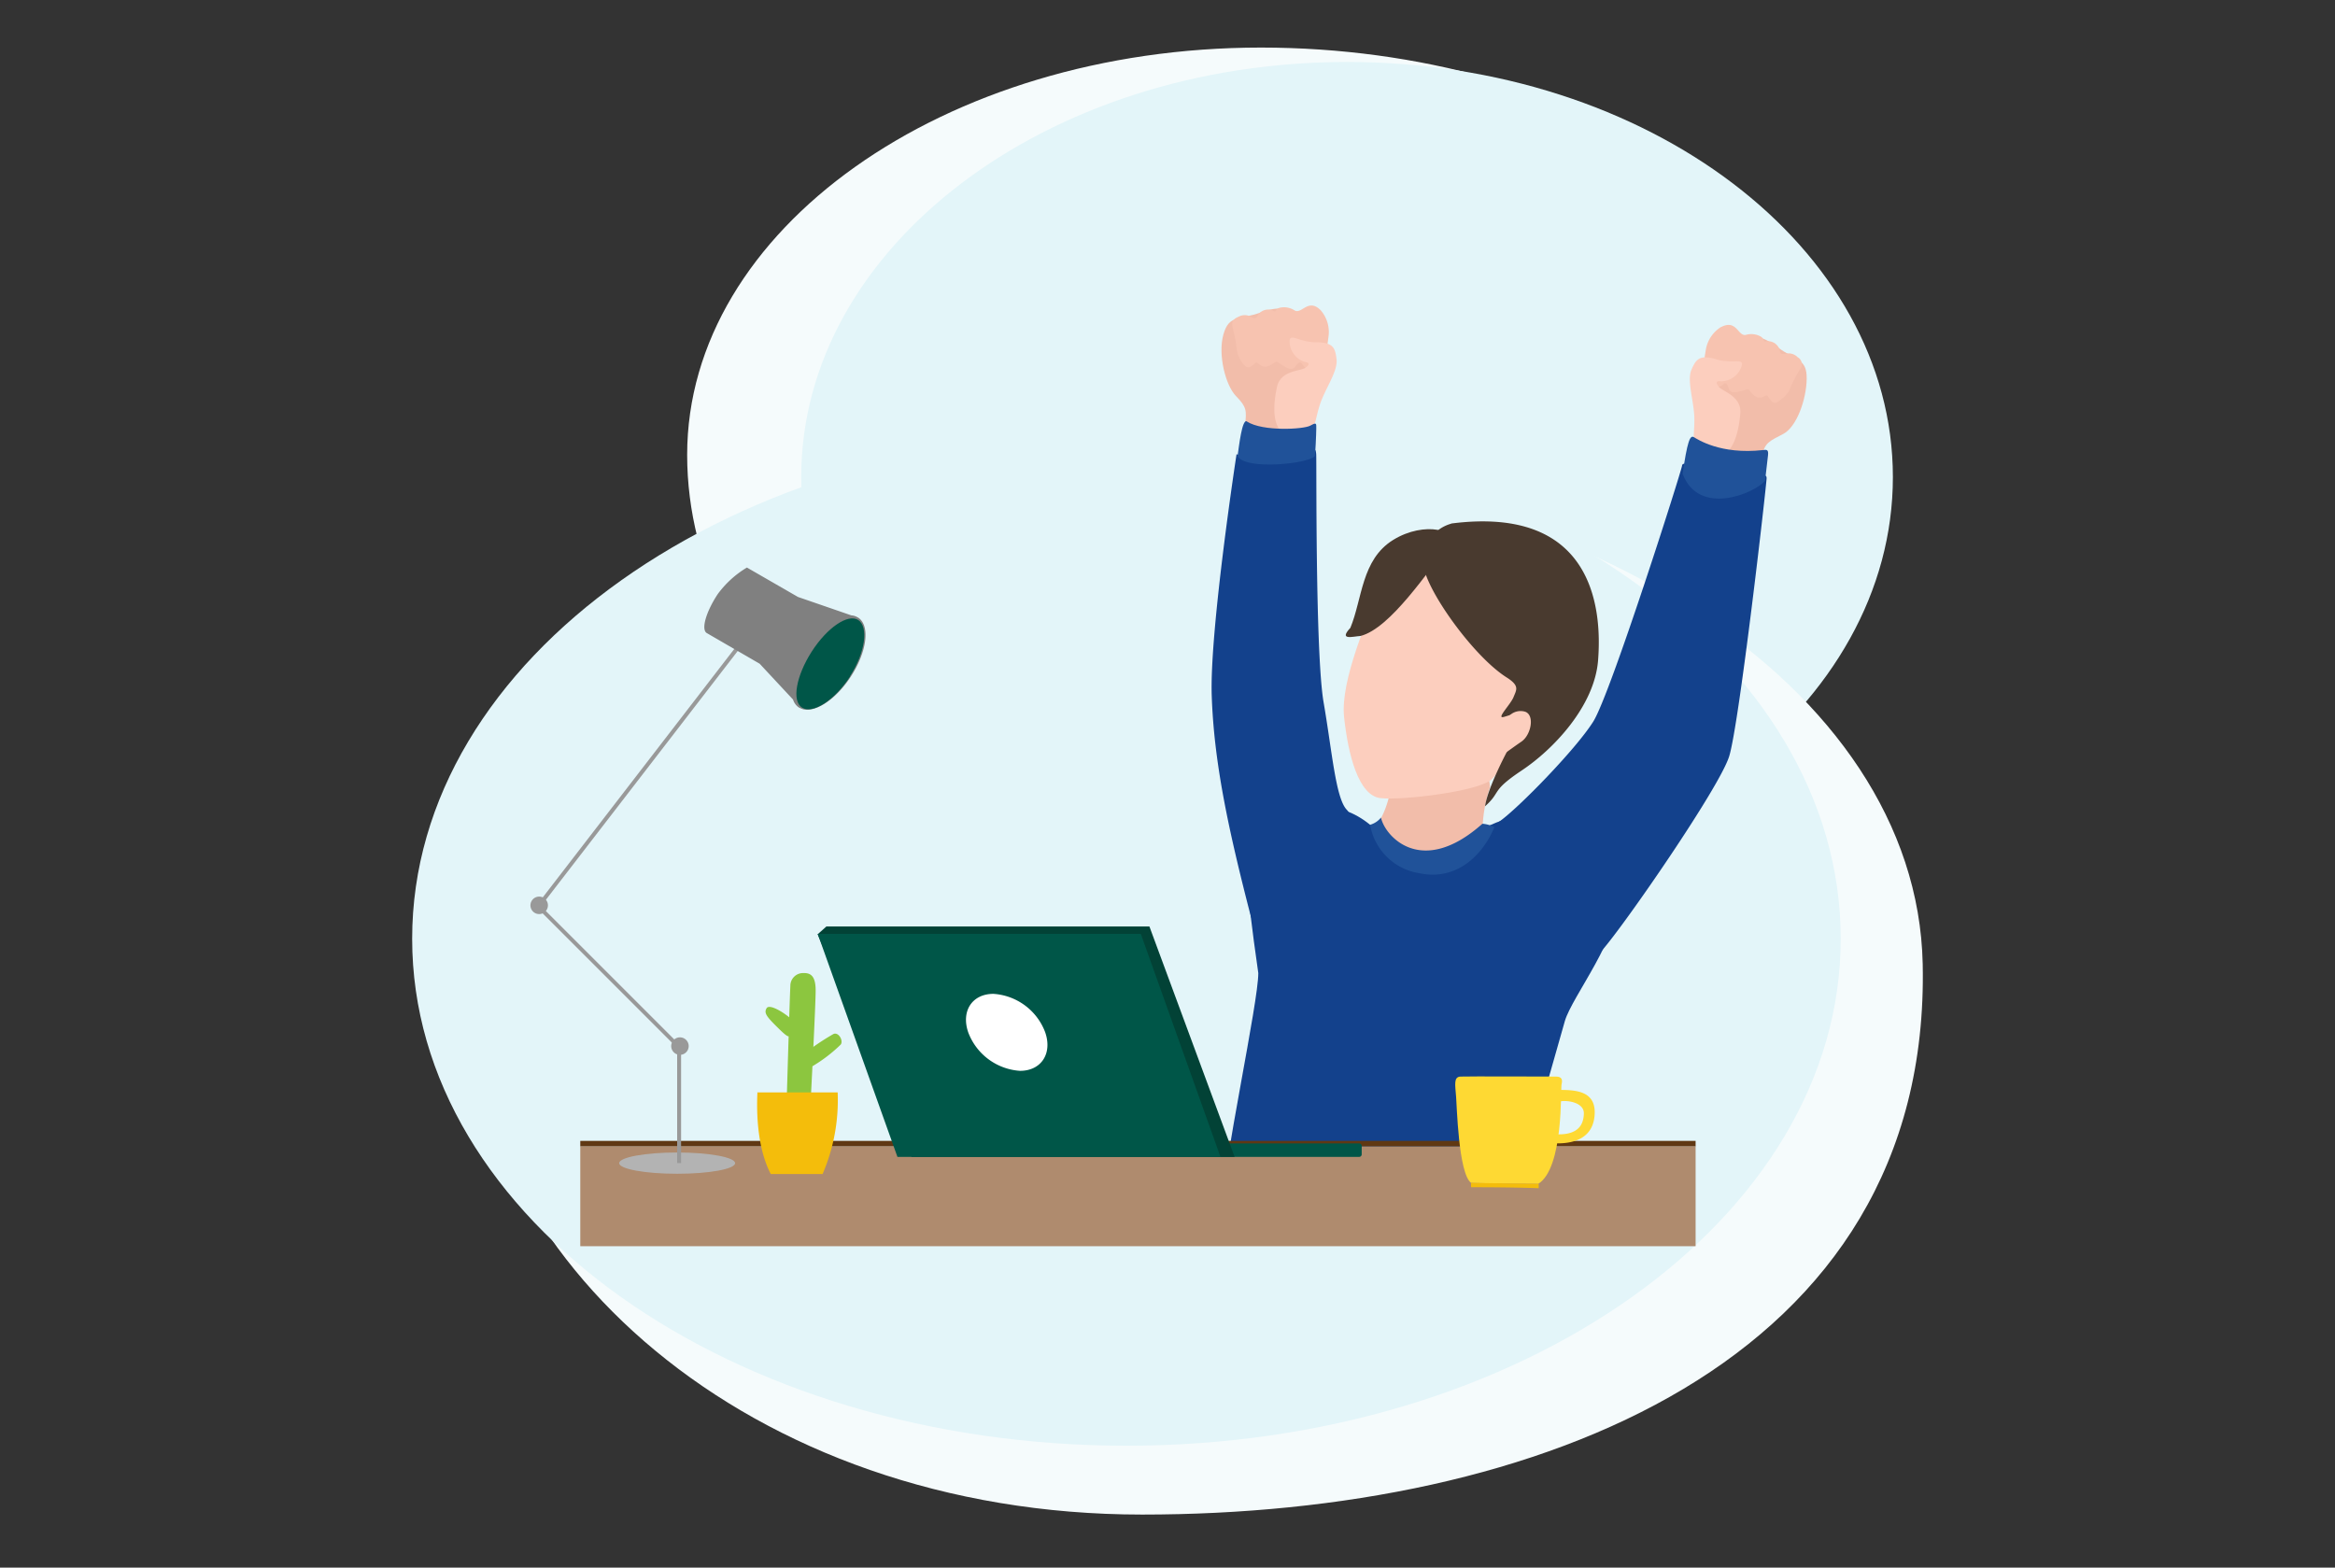 <svg id="レイヤー_1" data-name="レイヤー 1" xmlns="http://www.w3.org/2000/svg" xmlns:xlink="http://www.w3.org/1999/xlink" viewBox="0 0 350 235"><rect x="0" y="0" width="350" height="235" fill="#333333" stroke="none"/><defs><style>.cls-1{fill:none;}.cls-2{clip-path:url(#clip-path);}.cls-3{fill:#f5fbfc;}.cls-4{fill:#e3f5f9;}.cls-5{fill:#f2bdaa;}.cls-6{fill:#fccebe;}.cls-7{fill:#13418c;}.cls-8{fill:#f7c3b0;}.cls-9{fill:#493a2f;}.cls-10{fill:#205299;}.cls-11{fill:#603813;}.cls-12{fill:#af8b6e;}.cls-13{fill:#005648;}.cls-14{fill:#024236;}.cls-15{fill:#fff;}.cls-16{fill:#b3b3b3;}.cls-17{fill:#999;}.cls-18{fill:gray;}.cls-19{fill:#8cc63f;}.cls-20{fill:#fed933;}.cls-21{fill:#f4bd0b;}</style><clipPath id="clip-path"><rect class="cls-1" x="61.78" y="7.13" width="226.43" height="219.93"/></clipPath></defs><g id="グループ_2916" data-name="グループ 2916"><g id="グループ_2915" data-name="グループ 2915"><g id="グループ_2912" data-name="グループ 2912"><g class="cls-2"><g id="グループ_2911" data-name="グループ 2911"><path id="パス_3948" data-name="パス 3948" class="cls-3" d="M278.56,66.62c1,48.06-46.51,66.32-94,66.32S103,101.92,103,68.19,141.49,7.13,189,7.13s88.84,25.77,89.57,59.49"/><path id="パス_3949" data-name="パス 3949" class="cls-4" d="M283.73,71.51c0,34.36-36.63,62.21-81.81,62.21S120.1,105.87,120.1,71.51,156.73,9.29,201.92,9.29s81.81,27.86,81.81,62.22"/><path id="パス_3950" data-name="パス 3950" class="cls-3" d="M288.2,144.49c1.28,59.83-57.9,82.56-117,82.56S69.62,188.44,69.62,146.45s47.93-76,107.06-76S287.3,102.52,288.2,144.5"/><path id="パス_3951" data-name="パス 3951" class="cls-4" d="M275.91,140.73c0,42-47.93,76-107.06,76s-107.07-34-107.07-76,47.94-76,107.07-76,107.06,34,107.06,76"/></g></g></g><g id="グループ_2914" data-name="グループ 2914"><g class="cls-2"><g id="グループ_2913" data-name="グループ 2913"><path id="パス_3952" data-name="パス 3952" class="cls-5" d="M205,125.33c1.83-1.94,3-3.88,3.67-8.25,2.37-4.76,13.49-10.91,14.68.91a21.31,21.31,0,0,0-1.08,8.42c-7.72,2.59-11.61,6.21-17.27-1.08"/><path id="パス_3953" data-name="パス 3953" class="cls-6" d="M206.79,87.88c-1.58,4.64-5.93,14-5.32,19.64s2.16,11.77,5.47,12.13,14.54-1,16.59-2.77,8.85-13.21,8.31-18.71-18.06-23-25-10.29"/><path id="パス_3954" data-name="パス 3954" class="cls-7" d="M187.29,135.23c-.14-7,3.17-12.16,5.18-13.53s8.21-1.94,12.89,1.94c3.09,3.67,9.57,10.26,15.68,3.19,2.31-2.54,2.27-3.11,2.27-3.11,2.77-1.23,4.86-1.64,5.94-1.18s14,1.32,13.31,11.61c.36,6.26-6.91,15.18-8,18.92s-9,31.74-9,31.74c-8.78,3.76-16-.5-23.85-1-7-.45-14.11,4.84-19.1.36.93-10.79,6-33.84,6-38.29-1.08-7.48-1.36-10.64-1.36-10.64"/><path id="パス_3955" data-name="パス 3955" class="cls-7" d="M221,128.45a11.41,11.41,0,0,1,3.82-5.35c2.81-2,11.38-10.76,14-14.93s13.24-37.64,13.31-38.36,1.59,0,4.25,1.08,5.11,1.66,6.26,1.3,2.16-1.44,2.16-.5-4.11,37-5.62,41.73-15.56,25.07-19,29-23.12-5-19.18-14"/><path id="パス_3956" data-name="パス 3956" class="cls-7" d="M185.36,68.09A11.27,11.27,0,0,0,192,69a37.78,37.78,0,0,0,4.64-1.34c.32-.18.58-.61.65.47s-.15,29.9,1.11,37.17,1.8,14.32,3.46,16.08.93,5.18.43,6.48-6.26,18.84-14.76,9.67c-3.52-13.59-5.57-23.42-5.9-33.24s3.72-36.2,3.72-36.2"/><path id="パス_3957" data-name="パス 3957" class="cls-5" d="M254.67,66.45c-.27-2.75-1.35-7.5.81-11s1.89-4.86,4.53-4.86,3.57-.7,6.37,1.41,4.48,1.67,4.43,4.8S269.3,64,267.3,65.05s-2.81,1.28-3.18,3.34c-3.62,2.27-9.34,2.49-9.45-1.94"/><path id="パス_3958" data-name="パス 3958" class="cls-8" d="M258,49a5,5,0,0,0-2.34,3.64c-.35,1.89-.38,3.75,0,4.35s1.24,1.29,2,1,.75-.73,1.13-.44c.48.63.24,1.44,1.56,1.22s1.54-.65,1.89-.24,1,1.37,1.89,1c.35-.08.69-.43.89-.11s.6,1.16,1.25.92,1.94-1.49,2-2a19.75,19.75,0,0,1,1.56-3,1.2,1.2,0,0,0-.22-1.69l-.15-.1a1.93,1.93,0,0,0-1.92-.5c-.35,0-.73.11-.78-.6a1.83,1.83,0,0,0-1.94-1.29c-.65.24-.25-.33-.9-.71a2.92,2.92,0,0,0-2.26-.24c-1.16.19-1.35-2.34-3.62-1.21"/><path id="パス_3959" data-name="パス 3959" class="cls-6" d="M254.34,67.42c-.77-1.92-.32-2.26-.37-4.75s-1.14-5.61-.44-7.23,1.25-2.37,3.94-1.51c2.38.59,3.84-.27,3.62.86A3.3,3.3,0,0,1,258,57.17c-.7-.11-.91.11-.37.81s3.45,1.4,3.23,4-.91,5.45-2.64,6.21-3.89-.76-3.89-.76"/><path id="パス_3960" data-name="パス 3960" class="cls-5" d="M196.43,64.54c.63-3,3.1-7.22,2-11.2s-.39-5.2-2.92-6-3.21-1.7-6.5-.51-4.78.3-5.63,3.31.31,7.63,1.9,9.25,1.59,2.18,1.35,4.26c2.8,3.22,8.36,5.07,9.75.86"/><path id="パス_3961" data-name="パス 3961" class="cls-8" d="M197.92,46.46a5,5,0,0,1,1.19,4.16c-.21,1.91-.73,3.7-1.26,4.16s-1.57.88-2.17.36-.51-.92-1-.75c-.64.46-.65,1.3-1.85.71s-1.28-1.07-1.74-.78-1.33,1-2.11.46c-.31-.18-.54-.62-.82-.36s-.91.93-1.45.51a4.4,4.4,0,0,1-1.33-2.52,19.81,19.81,0,0,0-.62-3.32c-.09-.53-.22-1.15.88-1.6a1.91,1.91,0,0,1,2,.08c.32.15.67.31.92-.34a1.82,1.82,0,0,1,2.23-.68c.55.42.33-.25,1.06-.42a2.9,2.9,0,0,1,2.24.43c1.06.52,2-1.85,3.81-.11"/><path id="パス_3962" data-name="パス 3962" class="cls-6" d="M196.08,65.13c1.3-1.61,1-2.07,1.75-4.43s2.71-5,2.51-6.8-.5-2.63-3.33-2.59c-2.45-.12-3.59-1.37-3.71-.22a3.28,3.28,0,0,0,2.25,3.16c.7.1.85.37.12.89s-3.71.34-4.26,2.88-.7,5.48.73,6.71,3.94.4,3.94.4"/><path id="パス_3963" data-name="パス 3963" class="cls-9" d="M217.16,81.81c-3.09,3.67-8.71,12.39-13.24,13.53-1.15.07-3.31.72-1.51-1.22,1.8-4.32,1.64-10.22,6.4-13.17s10.14-1.4,8.35.86"/><path id="パス_3964" data-name="パス 3964" class="cls-9" d="M217.51,78.51a5.7,5.7,0,0,0-4.14,6.11c.19,3.54,7.46,13.84,12.57,17,1.87,1.22,1.36,1.8.93,2.88s-2.52,3.16-1.58,3,5.27-2.23,2,2.66c-1.48,2.45-4.31,8-4.69,10.71,2.49-2.22.77-2.22,5.51-5.38S239,105.86,239.54,99s-.09-23.33-22-20.52"/><path id="パス_3965" data-name="パス 3965" class="cls-10" d="M252.2,71.07s.43-2.91.69-3.95.5-1.88,1-1.59,4,2.66,10.36,1.94c.58-.07.86-.09.76.8s-.44,3.81-.44,3.81c-1.76,2-9.93,5.29-12.34-1"/><path id="パス_3966" data-name="パス 3966" class="cls-10" d="M186.9,63.19c2.39,1.53,8.52,1.17,9.5.62s.9-.33.9.46-.15,4-.22,4.11c-.82,1.11-10.36,2.17-11.58,0,.21-1.44.68-5.66,1.4-5.2"/><path id="パス_3967" data-name="パス 3967" class="cls-10" d="M207,122.54c.5,2.69,6,9.14,15.2.95A4.62,4.62,0,0,1,224,124c-1.8,4.32-5.75,8.06-11.22,6.91a8.87,8.87,0,0,1-7.41-7.27,3.21,3.21,0,0,0,1.65-1.1"/><path id="パス_3968" data-name="パス 3968" class="cls-6" d="M226.13,107.41a2.38,2.38,0,0,1,2.5-.71c1.44.53.87,3.48-.57,4.47s-3.1,2.22-3.1,2.22a29,29,0,0,1,1.17-6"/><rect id="長方形_2714" data-name="長方形 2714" class="cls-11" x="86.98" y="171.03" width="167.18" height="0.84"/><rect id="長方形_2715" data-name="長方形 2715" class="cls-12" x="86.98" y="171.87" width="167.18" height="14.95"/><path id="パス_3969" data-name="パス 3969" class="cls-13" d="M183,173.43h20.73a.38.38,0,0,0,.38-.38h0v-1.26a.38.38,0,0,0-.38-.38H183a.38.38,0,0,0-.37.38h0v1.26a.38.38,0,0,0,.37.38h0"/><path id="パス_3970" data-name="パス 3970" class="cls-14" d="M136.64,173.43h48.42l-12.77-34.54H123.87l-1.31,1.17Z"/><path id="パス_3971" data-name="パス 3971" class="cls-13" d="M134.52,173.43h48.42L171,140H122.57Z"/><path id="パス_3972" data-name="パス 3972" class="cls-15" d="M156.67,154.76c1.1,3.18-.6,5.77-3.78,5.77a8.92,8.92,0,0,1-7.76-5.77c-1.1-3.19.59-5.77,3.78-5.77a8.9,8.9,0,0,1,7.76,5.77"/><path id="パス_3973" data-name="パス 3973" class="cls-16" d="M110.19,174.37c0,.88-3.89,1.59-8.69,1.59s-8.69-.71-8.69-1.59,3.89-1.6,8.69-1.6,8.69.72,8.69,1.6"/><rect id="長方形_2716" data-name="長方形 2716" class="cls-17" x="101.5" y="156.73" width="0.59" height="17.63"/><rect id="長方形_2717" data-name="長方形 2717" class="cls-17" x="90.97" y="131.57" width="0.59" height="29.73" transform="translate(-76.81 107.43) rotate(-45)"/><path id="パス_3974" data-name="パス 3974" class="cls-17" d="M80.76,136.27l-.47-.36,31.24-40.53.47.37Z"/><path id="パス_3975" data-name="パス 3975" class="cls-17" d="M82.13,135.72a1.31,1.31,0,1,1-1.31-1.31h0a1.31,1.31,0,0,1,1.31,1.31"/><path id="パス_3976" data-name="パス 3976" class="cls-17" d="M103.23,156.82a1.31,1.31,0,1,1-1.31-1.31,1.31,1.31,0,0,1,1.31,1.31h0"/><path id="パス_3977" data-name="パス 3977" class="cls-18" d="M128.61,92.58a2.12,2.12,0,0,0-1-.33l-8-2.76-7.65-4.41a14.88,14.88,0,0,0-4.39,4c-1.75,2.66-2.49,5.26-1.65,5.81l7.95,4.61,5,5.37a2.26,2.26,0,0,0,.87,1.19,4.06,4.06,0,0,0,.65.27c1.92.47,4.92-1.51,7.1-4.84,2.45-3.72,3-7.72,1.12-8.92"/><path id="パス_3978" data-name="パス 3978" class="cls-13" d="M127.4,101.4c2.34-3.63,2.79-7.45,1.25-8.45s-4.69,1.14-7,4.76-3,7.37-1.43,8.37,4.88-1.06,7.21-4.68"/><path id="パス_3979" data-name="パス 3979" class="cls-19" d="M117.91,165.37s.47-16.14.56-17.55a1.91,1.91,0,0,1,1.87-1.95h.21c1.06,0,1.68.59,1.71,2.47s-.76,17-.76,17"/><path id="パス_3980" data-name="パス 3980" class="cls-19" d="M121.12,157.52c-.39.71.09,2.49.66,2.32a22.42,22.42,0,0,0,4.25-3.26c.41-.59-.35-1.94-1.12-1.56a35.43,35.43,0,0,0-3.79,2.5"/><path id="パス_3981" data-name="パス 3981" class="cls-19" d="M118.68,154.61c-.46.58,0,1.5-1.89-.35s-2.32-2.38-1.88-3.12,2.88.82,3.77,1.71a1.22,1.22,0,0,1,0,1.72l0,0"/><path id="パス_3982" data-name="パス 3982" class="cls-20" d="M218.26,164.44c-.15-1.9-.38-3,.66-3.05s13.46,0,14.32,0,1,.46.83,1.15.35,12.55-3.5,14.93c-5,0-10.06-.14-10.06-.14-1.92-1.41-2.15-11.9-2.25-12.89"/><path id="パス_3983" data-name="パス 3983" class="cls-20" d="M233.46,163.4a1,1,0,0,0,.09,1.48,1.11,1.11,0,0,0,.38.22c1.11-.19,3.52.21,3.48,1.83s-.79,3.38-4.53,3.09c-.43.25-.9,1.08,0,1.37,1.66.07,5.69,0,6.12-4s-3-4-5.54-4"/><path id="パス_3984" data-name="パス 3984" class="cls-21" d="M220.51,177.33a3.53,3.53,0,0,0,0,.65c7.17,0,10.13.15,10.13.15v-.66Z"/><path id="パス_3985" data-name="パス 3985" class="cls-21" d="M113.48,163.76h12.08A27.93,27.93,0,0,1,123.3,176h-7.77c-2.16-4.18-2.11-9.72-2-12.2"/></g></g></g></g></g></svg>